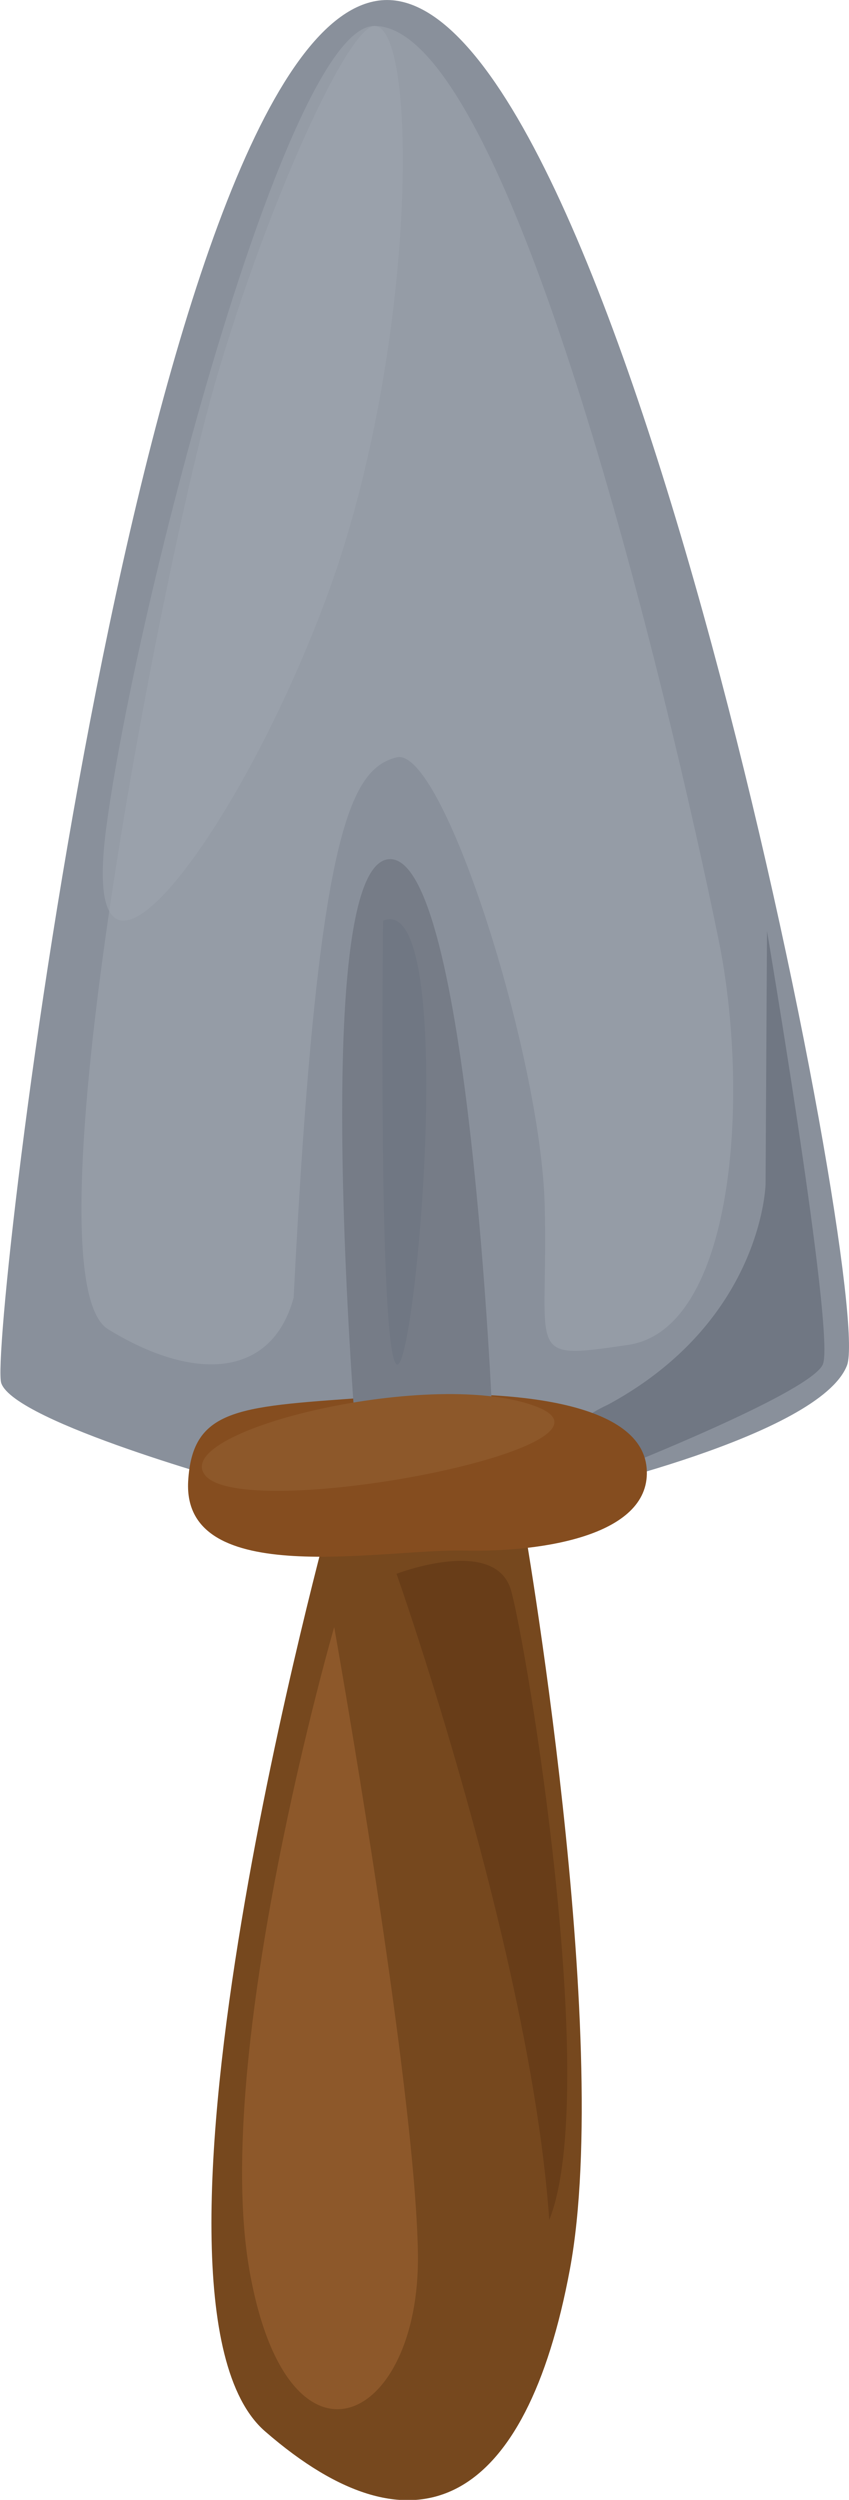 <svg id="Calque_1" data-name="Calque 1" xmlns="http://www.w3.org/2000/svg" viewBox="0 0 88.94 261.65"><defs><style>.cls-1{fill:#89909b;}.cls-2{fill:#707783;}.cls-3{fill:#76481e;}.cls-4{fill:#854d1f;}.cls-5{fill:#767c87;}.cls-6{fill:#8d582a;}.cls-7{fill:#683d18;}.cls-8{fill:#9ea5af;opacity:0.59;}</style></defs><path class="cls-1" d="M50.52,171.48S26.4,164.89,25,160.76,39.8,19.36,64.54,16.06s51.94,135.43,49.06,142.85-29.69,13.4-29.69,13.4Z" transform="translate(-24.87 -16)"/><path class="cls-2" d="M105.07,139.93s-.29,14.33-16.53,23.1c-6.2,2.89-4.28,5.89-4.28,5.89a16.28,16.28,0,0,0,2.38.7c.44,0,1.17.8,1.17.8s21.94-8.55,23.26-11.62-5.85-45.35-5.85-45.35Z" transform="translate(-24.87 -16)"/><path class="cls-3" d="M59.63,174s-22.88,82.66-7,96.47S80,278.05,84.57,253.52s-4.94-78.74-4.94-78.74Z" transform="translate(-24.87 -16)"/><path class="cls-4" d="M44.58,171.07c.44-7.92,5.57-7.83,19.59-8.86s27.82.41,28.44,7.42-10.72,8.86-19.17,8.66S44,182.41,44.58,171.07Z" transform="translate(-24.87 -16)"/><path class="cls-5" d="M62.27,167.77s-5.15-61,3.3-61.84,10.92,59.16,10.92,59.16Z" transform="translate(-24.87 -16)"/><path class="cls-6" d="M59.88,186.3S47,230.8,51,253.61s17.92,16.14,17.65-1.74S59.88,186.3,59.88,186.3Z" transform="translate(-24.87 -16)"/><path class="cls-7" d="M66.41,180.72s10.38-4,12,1.75,9.41,52.32,4,65.88C80.46,220.44,66.41,180.72,66.41,180.72Z" transform="translate(-24.87 -16)"/><path class="cls-6" d="M46.32,170.36C42.8,165.63,70.73,159,81.25,163.3S50.15,175.5,46.32,170.36Z" transform="translate(-24.87 -16)"/><path class="cls-8" d="M64.12,18.72c-2.77,0-11.09,18.22-16.57,36.84s-20.26,94.08-11.36,99.56,17.11,5.2,19.44-3.29c2.47-48.89,5.95-55.32,10.78-56.56s15.1,31.09,15.52,46.84-2.33,16.29,8.76,14.65,12.81-26,9.45-42.45C95.1,89.62,78.37,18.7,64.12,18.72Z" transform="translate(-24.87 -16)"/><path class="cls-8" d="M64.12,18.72C55,18.5,39.08,79.33,36,102.64s14.1.54,23.31-24.75S68.73,18.84,64.12,18.72Z" transform="translate(-24.87 -16)"/><path class="cls-2" d="M65,112.36s-.54,45,1.41,46.44S73,109.07,65,112.36Z" transform="translate(-24.87 -16)"/></svg>